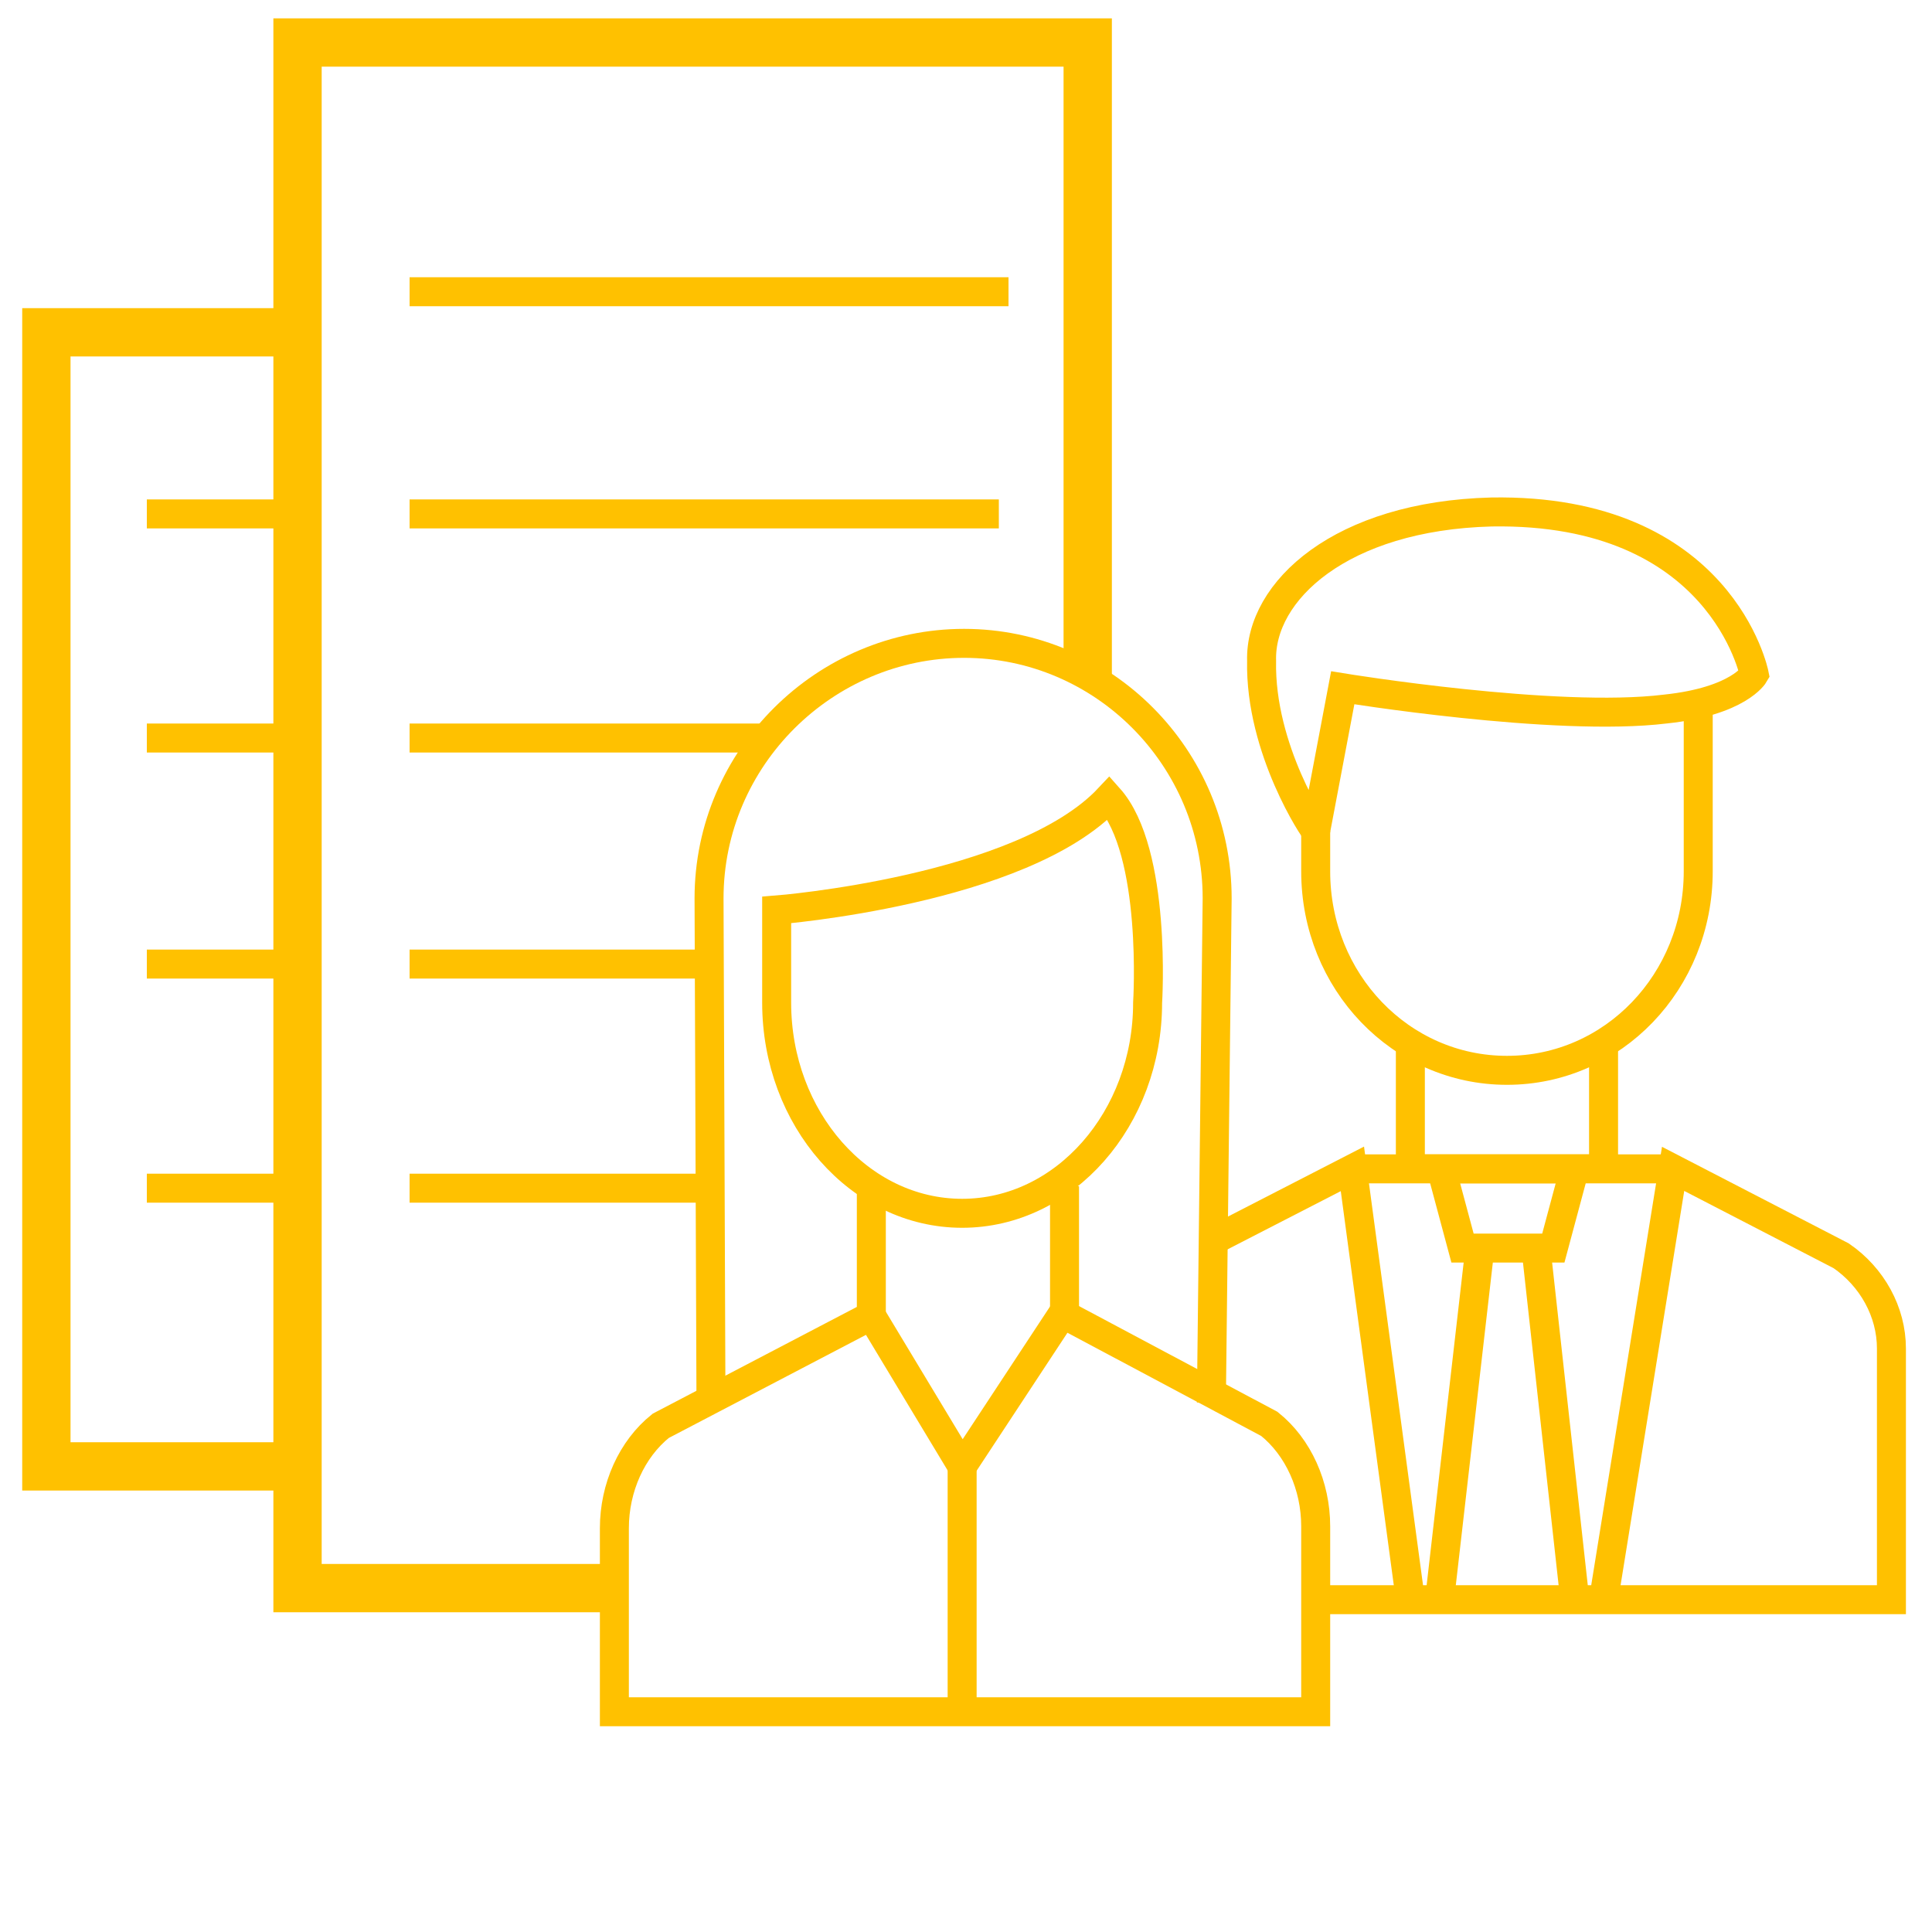 <?xml version="1.0" encoding="UTF-8"?>
<svg xmlns="http://www.w3.org/2000/svg" xmlns:xlink="http://www.w3.org/1999/xlink" version="1.1" id="Icons" x="0px" y="0px" viewBox="0 0 100 100" style="enable-background:new 0 0 100 100;" xml:space="preserve">
<style type="text/css">
	.st0{fill:none;stroke:#FFC100;stroke-width:1.5;stroke-miterlimit:10;}
	.st1{fill:none;stroke:#FFC100;stroke-width:2.5;stroke-miterlimit:10;}
</style>
<path class="st0" d="M68.1,43v2.1c0,5.7,4.4,10.3,9.9,10.3s9.9-4.6,9.9-10.3v-8.8"></path>
<polygon class="st0" points="74.6,60.5 81.5,60.5 80.4,64.6 75.7,64.6 "></polygon>
<line class="st0" x1="79.5" y1="64.6" x2="81.5" y2="82.7"></line>
<line class="st0" x1="76.6" y1="64.6" x2="74.5" y2="82.9"></line>
<polyline class="st0" points="63,64.1 70,60.5 73,82.8 "></polyline>
<path class="st0" d="M83,82.8l3.6-22.3l8.7,4.5c1.6,1.1,2.6,2.9,2.6,4.8v5.4v7.6H68.1"></path>
<path class="st0" d="M59.4,51.9c0,6-4.3,10.9-9.6,10.9s-9.6-4.9-9.6-10.9v-4.8c0,0,12.7-1,17.2-5.8C59.9,44.1,59.4,51.9,59.4,51.9  L59.4,51.9z"></path>
<path class="st0" d="M49.8,75.9l-4.7-7.8l-10.9,5.7c-1.5,1.2-2.4,3.2-2.4,5.3v9.5h36.3V79c0-2.1-0.9-4.1-2.4-5.3l-10.7-5.7  L49.8,75.9z"></path>
<line class="st0" x1="49.8" y1="75.9" x2="49.8" y2="88.5"></line>
<path class="st0" d="M62.7,72.6L63,46.5c0-7.3-5.9-13.2-13.1-13.2s-13.2,5.9-13.2,13.2l0.1,26.2"></path>
<line class="st0" x1="45.1" y1="61.4" x2="45.1" y2="68.1"></line>
<line class="st0" x1="55.1" y1="61.4" x2="55.1" y2="68.1"></line>
<line class="st0" x1="73" y1="53.8" x2="73" y2="60.5"></line>
<line class="st0" x1="83" y1="53.8" x2="83" y2="60.5"></line>
<line class="st0" x1="70.2" y1="60.5" x2="86.2" y2="60.5"></line>
<path class="st0" d="M68.1,43l1.4-7.4c0,0,11,1.8,16.7,1.1c3.8-0.4,4.6-1.8,4.6-1.8s-1.7-8.6-13.6-8.4c-7.8,0.2-12,4.1-11.9,7.7  C65.2,38.8,68.1,43.1,68.1,43L68.1,43z"></path>
<polyline class="st1" points="31.6,82.2 15.4,82.2 15.4,2.2 56.3,2.2 56.3,35 "></polyline>
<polyline class="st1" points="15.4,75.9 2.4,75.9 2.4,17.2 15.4,17.2 "></polyline>
<line class="st0" x1="52.2" y1="15.1" x2="21.2" y2="15.1"></line>
<line class="st0" x1="51.7" y1="26.6" x2="21.2" y2="26.6"></line>
<line class="st0" x1="39.6" y1="38.2" x2="21.2" y2="38.2"></line>
<line class="st0" x1="36.4" y1="49.9" x2="21.2" y2="49.9"></line>
<line class="st0" x1="15.1" y1="26.6" x2="7.6" y2="26.6"></line>
<line class="st0" x1="15.1" y1="38.2" x2="7.6" y2="38.2"></line>
<line class="st0" x1="15.7" y1="49.9" x2="7.6" y2="49.9"></line>
<line class="st0" x1="36.4" y1="61.5" x2="21.2" y2="61.5"></line>
<line class="st0" x1="15.7" y1="61.5" x2="7.6" y2="61.5"></line>
</svg>
